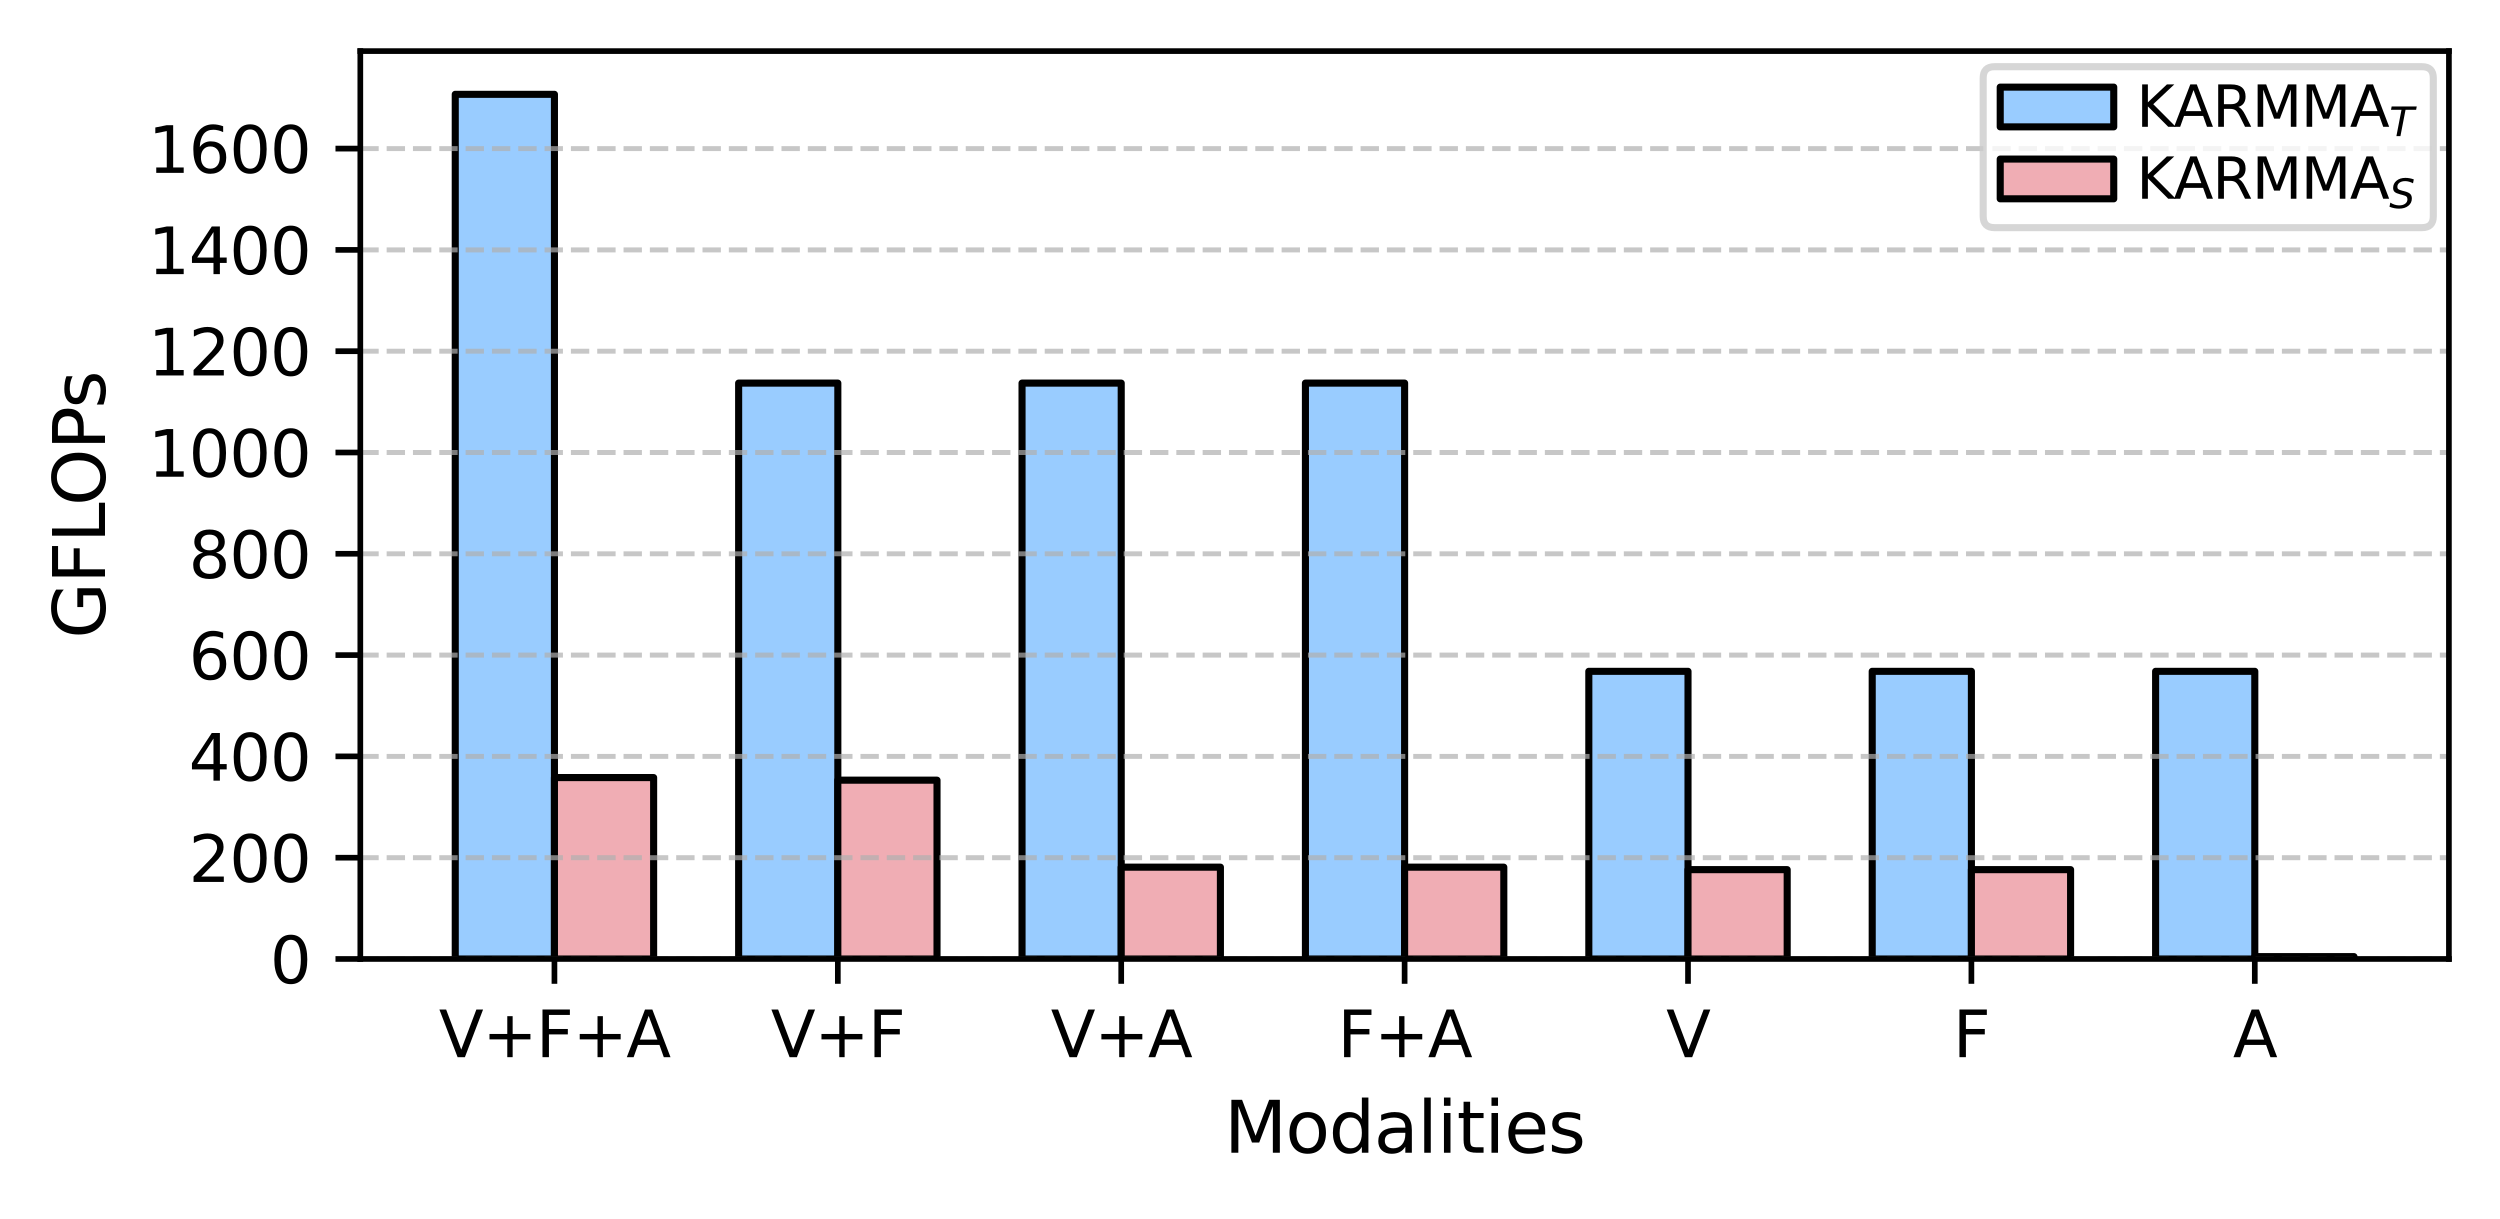 <?xml version="1.0" encoding="utf-8" standalone="no"?>
<!DOCTYPE svg PUBLIC "-//W3C//DTD SVG 1.1//EN"
  "http://www.w3.org/Graphics/SVG/1.1/DTD/svg11.dtd">
<svg xmlns:xlink="http://www.w3.org/1999/xlink" width="352.353pt" height="171.748pt" viewBox="0 0 352.353 171.748" xmlns="http://www.w3.org/2000/svg" version="1.1">
 <defs>
  <style type="text/css">*{stroke-linejoin: round; stroke-linecap: butt}</style>
 </defs>
 <g id="figure_1">
  <g id="patch_1">
   <path d="M 0 171.748 
L 352.353 171.748 
L 352.353 0 
L 0 0 
z
" style="fill: #ffffff"/>
  </g>
  <g id="axes_1">
   <g id="patch_2">
    <path d="M 50.783 135.16 
L 345.153 135.16 
L 345.153 7.2 
L 50.783 7.2 
z
" style="fill: #ffffff"/>
   </g>
   <g id="patch_3">
    <path d="M 64.164 135.16 
L 78.143 135.16 
L 78.143 13.293 
L 64.164 13.293 
z
" clip-path="url(#p8d3aed96ea)" style="fill: #99ccff; stroke: #000000; stroke-linejoin: miter"/>
   </g>
   <g id="patch_4">
    <path d="M 104.105 135.16 
L 118.085 135.16 
L 118.085 53.994 
L 104.105 53.994 
z
" clip-path="url(#p8d3aed96ea)" style="fill: #99ccff; stroke: #000000; stroke-linejoin: miter"/>
   </g>
   <g id="patch_5">
    <path d="M 144.047 135.16 
L 158.026 135.16 
L 158.026 53.994 
L 144.047 53.994 
z
" clip-path="url(#p8d3aed96ea)" style="fill: #99ccff; stroke: #000000; stroke-linejoin: miter"/>
   </g>
   <g id="patch_6">
    <path d="M 183.989 135.16 
L 197.968 135.16 
L 197.968 53.994 
L 183.989 53.994 
z
" clip-path="url(#p8d3aed96ea)" style="fill: #99ccff; stroke: #000000; stroke-linejoin: miter"/>
   </g>
   <g id="patch_7">
    <path d="M 223.93 135.16 
L 237.91 135.16 
L 237.91 94.616 
L 223.93 94.616 
z
" clip-path="url(#p8d3aed96ea)" style="fill: #99ccff; stroke: #000000; stroke-linejoin: miter"/>
   </g>
   <g id="patch_8">
    <path d="M 263.872 135.16 
L 277.851 135.16 
L 277.851 94.616 
L 263.872 94.616 
z
" clip-path="url(#p8d3aed96ea)" style="fill: #99ccff; stroke: #000000; stroke-linejoin: miter"/>
   </g>
   <g id="patch_9">
    <path d="M 303.814 135.16 
L 317.793 135.16 
L 317.793 94.616 
L 303.814 94.616 
z
" clip-path="url(#p8d3aed96ea)" style="fill: #99ccff; stroke: #000000; stroke-linejoin: miter"/>
   </g>
   <g id="patch_10">
    <path d="M 78.143 135.16 
L 92.123 135.16 
L 92.123 109.592 
L 78.143 109.592 
z
" clip-path="url(#p8d3aed96ea)" style="fill: #f0adb4; stroke: #000000; stroke-linejoin: miter"/>
   </g>
   <g id="patch_11">
    <path d="M 118.085 135.16 
L 132.064 135.16 
L 132.064 109.959 
L 118.085 109.959 
z
" clip-path="url(#p8d3aed96ea)" style="fill: #f0adb4; stroke: #000000; stroke-linejoin: miter"/>
   </g>
   <g id="patch_12">
    <path d="M 158.026 135.16 
L 172.006 135.16 
L 172.006 122.219 
L 158.026 122.219 
z
" clip-path="url(#p8d3aed96ea)" style="fill: #f0adb4; stroke: #000000; stroke-linejoin: miter"/>
   </g>
   <g id="patch_13">
    <path d="M 197.968 135.16 
L 211.948 135.16 
L 211.948 122.219 
L 197.968 122.219 
z
" clip-path="url(#p8d3aed96ea)" style="fill: #f0adb4; stroke: #000000; stroke-linejoin: miter"/>
   </g>
   <g id="patch_14">
    <path d="M 237.91 135.16 
L 251.889 135.16 
L 251.889 122.569 
L 237.91 122.569 
z
" clip-path="url(#p8d3aed96ea)" style="fill: #f0adb4; stroke: #000000; stroke-linejoin: miter"/>
   </g>
   <g id="patch_15">
    <path d="M 277.851 135.16 
L 291.831 135.16 
L 291.831 122.569 
L 277.851 122.569 
z
" clip-path="url(#p8d3aed96ea)" style="fill: #f0adb4; stroke: #000000; stroke-linejoin: miter"/>
   </g>
   <g id="patch_16">
    <path d="M 317.793 135.16 
L 331.773 135.16 
L 331.773 134.826 
L 317.793 134.826 
z
" clip-path="url(#p8d3aed96ea)" style="fill: #f0adb4; stroke: #000000; stroke-linejoin: miter"/>
   </g>
   <g id="matplotlib.axis_1">
    <g id="xtick_1">
     <g id="line2d_1">
      <defs>
       <path id="m1d110c0834" d="M 0 0 
L 0 3.5 
" style="stroke: #000000; stroke-width: 0.8"/>
      </defs>
      <g>
       <use xlink:href="#m1d110c0834" x="78.143" y="135.16" style="stroke: #000000; stroke-width: 0.8"/>
      </g>
     </g>
     <g id="text_1">
      <!-- V+F+A -->
      <g transform="translate(61.857 148.999) scale(0.09 -0.09)">
       <defs>
        <path id="DejaVuSans-56" d="M 1831 0 
L 50 4666 
L 709 4666 
L 2188 738 
L 3669 4666 
L 4325 4666 
L 2547 0 
L 1831 0 
z
" transform="scale(0.016)"/>
        <path id="DejaVuSans-2b" d="M 2944 4013 
L 2944 2272 
L 4684 2272 
L 4684 1741 
L 2944 1741 
L 2944 0 
L 2419 0 
L 2419 1741 
L 678 1741 
L 678 2272 
L 2419 2272 
L 2419 4013 
L 2944 4013 
z
" transform="scale(0.016)"/>
        <path id="DejaVuSans-46" d="M 628 4666 
L 3309 4666 
L 3309 4134 
L 1259 4134 
L 1259 2759 
L 3109 2759 
L 3109 2228 
L 1259 2228 
L 1259 0 
L 628 0 
L 628 4666 
z
" transform="scale(0.016)"/>
        <path id="DejaVuSans-41" d="M 2188 4044 
L 1331 1722 
L 3047 1722 
L 2188 4044 
z
M 1831 4666 
L 2547 4666 
L 4325 0 
L 3669 0 
L 3244 1197 
L 1141 1197 
L 716 0 
L 50 0 
L 1831 4666 
z
" transform="scale(0.016)"/>
       </defs>
       <use xlink:href="#DejaVuSans-56"/>
       <use xlink:href="#DejaVuSans-2b" x="68.408"/>
       <use xlink:href="#DejaVuSans-46" x="152.197"/>
       <use xlink:href="#DejaVuSans-2b" x="209.717"/>
       <use xlink:href="#DejaVuSans-41" x="293.506"/>
      </g>
     </g>
    </g>
    <g id="xtick_2">
     <g id="line2d_2">
      <g>
       <use xlink:href="#m1d110c0834" x="118.085" y="135.16" style="stroke: #000000; stroke-width: 0.8"/>
      </g>
     </g>
     <g id="text_2">
      <!-- V+F -->
      <g transform="translate(108.647 148.999) scale(0.09 -0.09)">
       <use xlink:href="#DejaVuSans-56"/>
       <use xlink:href="#DejaVuSans-2b" x="68.408"/>
       <use xlink:href="#DejaVuSans-46" x="152.197"/>
      </g>
     </g>
    </g>
    <g id="xtick_3">
     <g id="line2d_3">
      <g>
       <use xlink:href="#m1d110c0834" x="158.026" y="135.16" style="stroke: #000000; stroke-width: 0.8"/>
      </g>
     </g>
     <g id="text_3">
      <!-- V+A -->
      <g transform="translate(148.099 148.999) scale(0.09 -0.09)">
       <use xlink:href="#DejaVuSans-56"/>
       <use xlink:href="#DejaVuSans-2b" x="68.408"/>
       <use xlink:href="#DejaVuSans-41" x="152.197"/>
      </g>
     </g>
    </g>
    <g id="xtick_4">
     <g id="line2d_4">
      <g>
       <use xlink:href="#m1d110c0834" x="197.968" y="135.16" style="stroke: #000000; stroke-width: 0.8"/>
      </g>
     </g>
     <g id="text_4">
      <!-- F+A -->
      <g transform="translate(188.531 148.999) scale(0.09 -0.09)">
       <use xlink:href="#DejaVuSans-46"/>
       <use xlink:href="#DejaVuSans-2b" x="57.52"/>
       <use xlink:href="#DejaVuSans-41" x="141.309"/>
      </g>
     </g>
    </g>
    <g id="xtick_5">
     <g id="line2d_5">
      <g>
       <use xlink:href="#m1d110c0834" x="237.91" y="135.16" style="stroke: #000000; stroke-width: 0.8"/>
      </g>
     </g>
     <g id="text_5">
      <!-- V -->
      <g transform="translate(234.831 148.999) scale(0.09 -0.09)">
       <use xlink:href="#DejaVuSans-56"/>
      </g>
     </g>
    </g>
    <g id="xtick_6">
     <g id="line2d_6">
      <g>
       <use xlink:href="#m1d110c0834" x="277.851" y="135.16" style="stroke: #000000; stroke-width: 0.8"/>
      </g>
     </g>
     <g id="text_6">
      <!-- F -->
      <g transform="translate(275.263 148.999) scale(0.09 -0.09)">
       <use xlink:href="#DejaVuSans-46"/>
      </g>
     </g>
    </g>
    <g id="xtick_7">
     <g id="line2d_7">
      <g>
       <use xlink:href="#m1d110c0834" x="317.793" y="135.16" style="stroke: #000000; stroke-width: 0.8"/>
      </g>
     </g>
     <g id="text_7">
      <!-- A -->
      <g transform="translate(314.715 148.999) scale(0.09 -0.09)">
       <use xlink:href="#DejaVuSans-41"/>
      </g>
     </g>
    </g>
    <g id="text_8">
     <!-- Modalities -->
     <g transform="translate(172.548 162.469) scale(0.1 -0.1)">
      <defs>
       <path id="DejaVuSans-4d" d="M 628 4666 
L 1569 4666 
L 2759 1491 
L 3956 4666 
L 4897 4666 
L 4897 0 
L 4281 0 
L 4281 4097 
L 3078 897 
L 2444 897 
L 1241 4097 
L 1241 0 
L 628 0 
L 628 4666 
z
" transform="scale(0.016)"/>
       <path id="DejaVuSans-6f" d="M 1959 3097 
Q 1497 3097 1228 2736 
Q 959 2375 959 1747 
Q 959 1119 1226 758 
Q 1494 397 1959 397 
Q 2419 397 2687 759 
Q 2956 1122 2956 1747 
Q 2956 2369 2687 2733 
Q 2419 3097 1959 3097 
z
M 1959 3584 
Q 2709 3584 3137 3096 
Q 3566 2609 3566 1747 
Q 3566 888 3137 398 
Q 2709 -91 1959 -91 
Q 1206 -91 779 398 
Q 353 888 353 1747 
Q 353 2609 779 3096 
Q 1206 3584 1959 3584 
z
" transform="scale(0.016)"/>
       <path id="DejaVuSans-64" d="M 2906 2969 
L 2906 4863 
L 3481 4863 
L 3481 0 
L 2906 0 
L 2906 525 
Q 2725 213 2448 61 
Q 2172 -91 1784 -91 
Q 1150 -91 751 415 
Q 353 922 353 1747 
Q 353 2572 751 3078 
Q 1150 3584 1784 3584 
Q 2172 3584 2448 3432 
Q 2725 3281 2906 2969 
z
M 947 1747 
Q 947 1113 1208 752 
Q 1469 391 1925 391 
Q 2381 391 2643 752 
Q 2906 1113 2906 1747 
Q 2906 2381 2643 2742 
Q 2381 3103 1925 3103 
Q 1469 3103 1208 2742 
Q 947 2381 947 1747 
z
" transform="scale(0.016)"/>
       <path id="DejaVuSans-61" d="M 2194 1759 
Q 1497 1759 1228 1600 
Q 959 1441 959 1056 
Q 959 750 1161 570 
Q 1363 391 1709 391 
Q 2188 391 2477 730 
Q 2766 1069 2766 1631 
L 2766 1759 
L 2194 1759 
z
M 3341 1997 
L 3341 0 
L 2766 0 
L 2766 531 
Q 2569 213 2275 61 
Q 1981 -91 1556 -91 
Q 1019 -91 701 211 
Q 384 513 384 1019 
Q 384 1609 779 1909 
Q 1175 2209 1959 2209 
L 2766 2209 
L 2766 2266 
Q 2766 2663 2505 2880 
Q 2244 3097 1772 3097 
Q 1472 3097 1187 3025 
Q 903 2953 641 2809 
L 641 3341 
Q 956 3463 1253 3523 
Q 1550 3584 1831 3584 
Q 2591 3584 2966 3190 
Q 3341 2797 3341 1997 
z
" transform="scale(0.016)"/>
       <path id="DejaVuSans-6c" d="M 603 4863 
L 1178 4863 
L 1178 0 
L 603 0 
L 603 4863 
z
" transform="scale(0.016)"/>
       <path id="DejaVuSans-69" d="M 603 3500 
L 1178 3500 
L 1178 0 
L 603 0 
L 603 3500 
z
M 603 4863 
L 1178 4863 
L 1178 4134 
L 603 4134 
L 603 4863 
z
" transform="scale(0.016)"/>
       <path id="DejaVuSans-74" d="M 1172 4494 
L 1172 3500 
L 2356 3500 
L 2356 3053 
L 1172 3053 
L 1172 1153 
Q 1172 725 1289 603 
Q 1406 481 1766 481 
L 2356 481 
L 2356 0 
L 1766 0 
Q 1100 0 847 248 
Q 594 497 594 1153 
L 594 3053 
L 172 3053 
L 172 3500 
L 594 3500 
L 594 4494 
L 1172 4494 
z
" transform="scale(0.016)"/>
       <path id="DejaVuSans-65" d="M 3597 1894 
L 3597 1613 
L 953 1613 
Q 991 1019 1311 708 
Q 1631 397 2203 397 
Q 2534 397 2845 478 
Q 3156 559 3463 722 
L 3463 178 
Q 3153 47 2828 -22 
Q 2503 -91 2169 -91 
Q 1331 -91 842 396 
Q 353 884 353 1716 
Q 353 2575 817 3079 
Q 1281 3584 2069 3584 
Q 2775 3584 3186 3129 
Q 3597 2675 3597 1894 
z
M 3022 2063 
Q 3016 2534 2758 2815 
Q 2500 3097 2075 3097 
Q 1594 3097 1305 2825 
Q 1016 2553 972 2059 
L 3022 2063 
z
" transform="scale(0.016)"/>
       <path id="DejaVuSans-73" d="M 2834 3397 
L 2834 2853 
Q 2591 2978 2328 3040 
Q 2066 3103 1784 3103 
Q 1356 3103 1142 2972 
Q 928 2841 928 2578 
Q 928 2378 1081 2264 
Q 1234 2150 1697 2047 
L 1894 2003 
Q 2506 1872 2764 1633 
Q 3022 1394 3022 966 
Q 3022 478 2636 193 
Q 2250 -91 1575 -91 
Q 1294 -91 989 -36 
Q 684 19 347 128 
L 347 722 
Q 666 556 975 473 
Q 1284 391 1588 391 
Q 1994 391 2212 530 
Q 2431 669 2431 922 
Q 2431 1156 2273 1281 
Q 2116 1406 1581 1522 
L 1381 1569 
Q 847 1681 609 1914 
Q 372 2147 372 2553 
Q 372 3047 722 3315 
Q 1072 3584 1716 3584 
Q 2034 3584 2315 3537 
Q 2597 3491 2834 3397 
z
" transform="scale(0.016)"/>
      </defs>
      <use xlink:href="#DejaVuSans-4d"/>
      <use xlink:href="#DejaVuSans-6f" x="86.279"/>
      <use xlink:href="#DejaVuSans-64" x="147.461"/>
      <use xlink:href="#DejaVuSans-61" x="210.938"/>
      <use xlink:href="#DejaVuSans-6c" x="272.217"/>
      <use xlink:href="#DejaVuSans-69" x="300"/>
      <use xlink:href="#DejaVuSans-74" x="327.783"/>
      <use xlink:href="#DejaVuSans-69" x="366.992"/>
      <use xlink:href="#DejaVuSans-65" x="394.775"/>
      <use xlink:href="#DejaVuSans-73" x="456.299"/>
     </g>
    </g>
   </g>
   <g id="matplotlib.axis_2">
    <g id="ytick_1">
     <g id="line2d_8">
      <path d="M 50.783 135.16 
L 345.153 135.16 
" clip-path="url(#p8d3aed96ea)" style="fill: none; stroke-dasharray: 2.59,1.12; stroke-dashoffset: 0; stroke: #b0b0b0; stroke-opacity: 0.7; stroke-width: 0.7"/>
     </g>
     <g id="line2d_9">
      <defs>
       <path id="mcc08539549" d="M 0 0 
L -3.5 0 
" style="stroke: #000000; stroke-width: 0.8"/>
      </defs>
      <g>
       <use xlink:href="#mcc08539549" x="50.783" y="135.16" style="stroke: #000000; stroke-width: 0.8"/>
      </g>
     </g>
     <g id="text_9">
      <!-- 0 -->
      <g transform="translate(38.057 138.579) scale(0.09 -0.09)">
       <defs>
        <path id="DejaVuSans-30" d="M 2034 4250 
Q 1547 4250 1301 3770 
Q 1056 3291 1056 2328 
Q 1056 1369 1301 889 
Q 1547 409 2034 409 
Q 2525 409 2770 889 
Q 3016 1369 3016 2328 
Q 3016 3291 2770 3770 
Q 2525 4250 2034 4250 
z
M 2034 4750 
Q 2819 4750 3233 4129 
Q 3647 3509 3647 2328 
Q 3647 1150 3233 529 
Q 2819 -91 2034 -91 
Q 1250 -91 836 529 
Q 422 1150 422 2328 
Q 422 3509 836 4129 
Q 1250 4750 2034 4750 
z
" transform="scale(0.016)"/>
       </defs>
       <use xlink:href="#DejaVuSans-30"/>
      </g>
     </g>
    </g>
    <g id="ytick_2">
     <g id="line2d_10">
      <path d="M 50.783 120.883 
L 345.153 120.883 
" clip-path="url(#p8d3aed96ea)" style="fill: none; stroke-dasharray: 2.59,1.12; stroke-dashoffset: 0; stroke: #b0b0b0; stroke-opacity: 0.7; stroke-width: 0.7"/>
     </g>
     <g id="line2d_11">
      <g>
       <use xlink:href="#mcc08539549" x="50.783" y="120.883" style="stroke: #000000; stroke-width: 0.8"/>
      </g>
     </g>
     <g id="text_10">
      <!-- 200 -->
      <g transform="translate(26.604 124.302) scale(0.09 -0.09)">
       <defs>
        <path id="DejaVuSans-32" d="M 1228 531 
L 3431 531 
L 3431 0 
L 469 0 
L 469 531 
Q 828 903 1448 1529 
Q 2069 2156 2228 2338 
Q 2531 2678 2651 2914 
Q 2772 3150 2772 3378 
Q 2772 3750 2511 3984 
Q 2250 4219 1831 4219 
Q 1534 4219 1204 4116 
Q 875 4013 500 3803 
L 500 4441 
Q 881 4594 1212 4672 
Q 1544 4750 1819 4750 
Q 2544 4750 2975 4387 
Q 3406 4025 3406 3419 
Q 3406 3131 3298 2873 
Q 3191 2616 2906 2266 
Q 2828 2175 2409 1742 
Q 1991 1309 1228 531 
z
" transform="scale(0.016)"/>
       </defs>
       <use xlink:href="#DejaVuSans-32"/>
       <use xlink:href="#DejaVuSans-30" x="63.623"/>
       <use xlink:href="#DejaVuSans-30" x="127.246"/>
      </g>
     </g>
    </g>
    <g id="ytick_3">
     <g id="line2d_12">
      <path d="M 50.783 106.606 
L 345.153 106.606 
" clip-path="url(#p8d3aed96ea)" style="fill: none; stroke-dasharray: 2.59,1.12; stroke-dashoffset: 0; stroke: #b0b0b0; stroke-opacity: 0.7; stroke-width: 0.7"/>
     </g>
     <g id="line2d_13">
      <g>
       <use xlink:href="#mcc08539549" x="50.783" y="106.606" style="stroke: #000000; stroke-width: 0.8"/>
      </g>
     </g>
     <g id="text_11">
      <!-- 400 -->
      <g transform="translate(26.604 110.025) scale(0.09 -0.09)">
       <defs>
        <path id="DejaVuSans-34" d="M 2419 4116 
L 825 1625 
L 2419 1625 
L 2419 4116 
z
M 2253 4666 
L 3047 4666 
L 3047 1625 
L 3713 1625 
L 3713 1100 
L 3047 1100 
L 3047 0 
L 2419 0 
L 2419 1100 
L 313 1100 
L 313 1709 
L 2253 4666 
z
" transform="scale(0.016)"/>
       </defs>
       <use xlink:href="#DejaVuSans-34"/>
       <use xlink:href="#DejaVuSans-30" x="63.623"/>
       <use xlink:href="#DejaVuSans-30" x="127.246"/>
      </g>
     </g>
    </g>
    <g id="ytick_4">
     <g id="line2d_14">
      <path d="M 50.783 92.329 
L 345.153 92.329 
" clip-path="url(#p8d3aed96ea)" style="fill: none; stroke-dasharray: 2.59,1.12; stroke-dashoffset: 0; stroke: #b0b0b0; stroke-opacity: 0.7; stroke-width: 0.7"/>
     </g>
     <g id="line2d_15">
      <g>
       <use xlink:href="#mcc08539549" x="50.783" y="92.329" style="stroke: #000000; stroke-width: 0.8"/>
      </g>
     </g>
     <g id="text_12">
      <!-- 600 -->
      <g transform="translate(26.604 95.748) scale(0.09 -0.09)">
       <defs>
        <path id="DejaVuSans-36" d="M 2113 2584 
Q 1688 2584 1439 2293 
Q 1191 2003 1191 1497 
Q 1191 994 1439 701 
Q 1688 409 2113 409 
Q 2538 409 2786 701 
Q 3034 994 3034 1497 
Q 3034 2003 2786 2293 
Q 2538 2584 2113 2584 
z
M 3366 4563 
L 3366 3988 
Q 3128 4100 2886 4159 
Q 2644 4219 2406 4219 
Q 1781 4219 1451 3797 
Q 1122 3375 1075 2522 
Q 1259 2794 1537 2939 
Q 1816 3084 2150 3084 
Q 2853 3084 3261 2657 
Q 3669 2231 3669 1497 
Q 3669 778 3244 343 
Q 2819 -91 2113 -91 
Q 1303 -91 875 529 
Q 447 1150 447 2328 
Q 447 3434 972 4092 
Q 1497 4750 2381 4750 
Q 2619 4750 2861 4703 
Q 3103 4656 3366 4563 
z
" transform="scale(0.016)"/>
       </defs>
       <use xlink:href="#DejaVuSans-36"/>
       <use xlink:href="#DejaVuSans-30" x="63.623"/>
       <use xlink:href="#DejaVuSans-30" x="127.246"/>
      </g>
     </g>
    </g>
    <g id="ytick_5">
     <g id="line2d_16">
      <path d="M 50.783 78.052 
L 345.153 78.052 
" clip-path="url(#p8d3aed96ea)" style="fill: none; stroke-dasharray: 2.59,1.12; stroke-dashoffset: 0; stroke: #b0b0b0; stroke-opacity: 0.7; stroke-width: 0.7"/>
     </g>
     <g id="line2d_17">
      <g>
       <use xlink:href="#mcc08539549" x="50.783" y="78.052" style="stroke: #000000; stroke-width: 0.8"/>
      </g>
     </g>
     <g id="text_13">
      <!-- 800 -->
      <g transform="translate(26.604 81.471) scale(0.09 -0.09)">
       <defs>
        <path id="DejaVuSans-38" d="M 2034 2216 
Q 1584 2216 1326 1975 
Q 1069 1734 1069 1313 
Q 1069 891 1326 650 
Q 1584 409 2034 409 
Q 2484 409 2743 651 
Q 3003 894 3003 1313 
Q 3003 1734 2745 1975 
Q 2488 2216 2034 2216 
z
M 1403 2484 
Q 997 2584 770 2862 
Q 544 3141 544 3541 
Q 544 4100 942 4425 
Q 1341 4750 2034 4750 
Q 2731 4750 3128 4425 
Q 3525 4100 3525 3541 
Q 3525 3141 3298 2862 
Q 3072 2584 2669 2484 
Q 3125 2378 3379 2068 
Q 3634 1759 3634 1313 
Q 3634 634 3220 271 
Q 2806 -91 2034 -91 
Q 1263 -91 848 271 
Q 434 634 434 1313 
Q 434 1759 690 2068 
Q 947 2378 1403 2484 
z
M 1172 3481 
Q 1172 3119 1398 2916 
Q 1625 2713 2034 2713 
Q 2441 2713 2670 2916 
Q 2900 3119 2900 3481 
Q 2900 3844 2670 4047 
Q 2441 4250 2034 4250 
Q 1625 4250 1398 4047 
Q 1172 3844 1172 3481 
z
" transform="scale(0.016)"/>
       </defs>
       <use xlink:href="#DejaVuSans-38"/>
       <use xlink:href="#DejaVuSans-30" x="63.623"/>
       <use xlink:href="#DejaVuSans-30" x="127.246"/>
      </g>
     </g>
    </g>
    <g id="ytick_6">
     <g id="line2d_18">
      <path d="M 50.783 63.775 
L 345.153 63.775 
" clip-path="url(#p8d3aed96ea)" style="fill: none; stroke-dasharray: 2.59,1.12; stroke-dashoffset: 0; stroke: #b0b0b0; stroke-opacity: 0.7; stroke-width: 0.7"/>
     </g>
     <g id="line2d_19">
      <g>
       <use xlink:href="#mcc08539549" x="50.783" y="63.775" style="stroke: #000000; stroke-width: 0.8"/>
      </g>
     </g>
     <g id="text_14">
      <!-- 1000 -->
      <g transform="translate(20.878 67.194) scale(0.09 -0.09)">
       <defs>
        <path id="DejaVuSans-31" d="M 794 531 
L 1825 531 
L 1825 4091 
L 703 3866 
L 703 4441 
L 1819 4666 
L 2450 4666 
L 2450 531 
L 3481 531 
L 3481 0 
L 794 0 
L 794 531 
z
" transform="scale(0.016)"/>
       </defs>
       <use xlink:href="#DejaVuSans-31"/>
       <use xlink:href="#DejaVuSans-30" x="63.623"/>
       <use xlink:href="#DejaVuSans-30" x="127.246"/>
       <use xlink:href="#DejaVuSans-30" x="190.869"/>
      </g>
     </g>
    </g>
    <g id="ytick_7">
     <g id="line2d_20">
      <path d="M 50.783 49.498 
L 345.153 49.498 
" clip-path="url(#p8d3aed96ea)" style="fill: none; stroke-dasharray: 2.59,1.12; stroke-dashoffset: 0; stroke: #b0b0b0; stroke-opacity: 0.7; stroke-width: 0.7"/>
     </g>
     <g id="line2d_21">
      <g>
       <use xlink:href="#mcc08539549" x="50.783" y="49.498" style="stroke: #000000; stroke-width: 0.8"/>
      </g>
     </g>
     <g id="text_15">
      <!-- 1200 -->
      <g transform="translate(20.878 52.917) scale(0.09 -0.09)">
       <use xlink:href="#DejaVuSans-31"/>
       <use xlink:href="#DejaVuSans-32" x="63.623"/>
       <use xlink:href="#DejaVuSans-30" x="127.246"/>
       <use xlink:href="#DejaVuSans-30" x="190.869"/>
      </g>
     </g>
    </g>
    <g id="ytick_8">
     <g id="line2d_22">
      <path d="M 50.783 35.221 
L 345.153 35.221 
" clip-path="url(#p8d3aed96ea)" style="fill: none; stroke-dasharray: 2.59,1.12; stroke-dashoffset: 0; stroke: #b0b0b0; stroke-opacity: 0.7; stroke-width: 0.7"/>
     </g>
     <g id="line2d_23">
      <g>
       <use xlink:href="#mcc08539549" x="50.783" y="35.221" style="stroke: #000000; stroke-width: 0.8"/>
      </g>
     </g>
     <g id="text_16">
      <!-- 1400 -->
      <g transform="translate(20.878 38.64) scale(0.09 -0.09)">
       <use xlink:href="#DejaVuSans-31"/>
       <use xlink:href="#DejaVuSans-34" x="63.623"/>
       <use xlink:href="#DejaVuSans-30" x="127.246"/>
       <use xlink:href="#DejaVuSans-30" x="190.869"/>
      </g>
     </g>
    </g>
    <g id="ytick_9">
     <g id="line2d_24">
      <path d="M 50.783 20.943 
L 345.153 20.943 
" clip-path="url(#p8d3aed96ea)" style="fill: none; stroke-dasharray: 2.59,1.12; stroke-dashoffset: 0; stroke: #b0b0b0; stroke-opacity: 0.7; stroke-width: 0.7"/>
     </g>
     <g id="line2d_25">
      <g>
       <use xlink:href="#mcc08539549" x="50.783" y="20.943" style="stroke: #000000; stroke-width: 0.8"/>
      </g>
     </g>
     <g id="text_17">
      <!-- 1600 -->
      <g transform="translate(20.878 24.363) scale(0.09 -0.09)">
       <use xlink:href="#DejaVuSans-31"/>
       <use xlink:href="#DejaVuSans-36" x="63.623"/>
       <use xlink:href="#DejaVuSans-30" x="127.246"/>
       <use xlink:href="#DejaVuSans-30" x="190.869"/>
      </g>
     </g>
    </g>
    <g id="text_18">
     <!-- GFLOPs -->
     <g transform="translate(14.798 90.003) rotate(-90) scale(0.1 -0.1)">
      <defs>
       <path id="DejaVuSans-47" d="M 3809 666 
L 3809 1919 
L 2778 1919 
L 2778 2438 
L 4434 2438 
L 4434 434 
Q 4069 175 3628 42 
Q 3188 -91 2688 -91 
Q 1594 -91 976 548 
Q 359 1188 359 2328 
Q 359 3472 976 4111 
Q 1594 4750 2688 4750 
Q 3144 4750 3555 4637 
Q 3966 4525 4313 4306 
L 4313 3634 
Q 3963 3931 3569 4081 
Q 3175 4231 2741 4231 
Q 1884 4231 1454 3753 
Q 1025 3275 1025 2328 
Q 1025 1384 1454 906 
Q 1884 428 2741 428 
Q 3075 428 3337 486 
Q 3600 544 3809 666 
z
" transform="scale(0.016)"/>
       <path id="DejaVuSans-4c" d="M 628 4666 
L 1259 4666 
L 1259 531 
L 3531 531 
L 3531 0 
L 628 0 
L 628 4666 
z
" transform="scale(0.016)"/>
       <path id="DejaVuSans-4f" d="M 2522 4238 
Q 1834 4238 1429 3725 
Q 1025 3213 1025 2328 
Q 1025 1447 1429 934 
Q 1834 422 2522 422 
Q 3209 422 3611 934 
Q 4013 1447 4013 2328 
Q 4013 3213 3611 3725 
Q 3209 4238 2522 4238 
z
M 2522 4750 
Q 3503 4750 4090 4092 
Q 4678 3434 4678 2328 
Q 4678 1225 4090 567 
Q 3503 -91 2522 -91 
Q 1538 -91 948 565 
Q 359 1222 359 2328 
Q 359 3434 948 4092 
Q 1538 4750 2522 4750 
z
" transform="scale(0.016)"/>
       <path id="DejaVuSans-50" d="M 1259 4147 
L 1259 2394 
L 2053 2394 
Q 2494 2394 2734 2622 
Q 2975 2850 2975 3272 
Q 2975 3691 2734 3919 
Q 2494 4147 2053 4147 
L 1259 4147 
z
M 628 4666 
L 2053 4666 
Q 2838 4666 3239 4311 
Q 3641 3956 3641 3272 
Q 3641 2581 3239 2228 
Q 2838 1875 2053 1875 
L 1259 1875 
L 1259 0 
L 628 0 
L 628 4666 
z
" transform="scale(0.016)"/>
      </defs>
      <use xlink:href="#DejaVuSans-47"/>
      <use xlink:href="#DejaVuSans-46" x="77.49"/>
      <use xlink:href="#DejaVuSans-4c" x="135.01"/>
      <use xlink:href="#DejaVuSans-4f" x="187.098"/>
      <use xlink:href="#DejaVuSans-50" x="265.809"/>
      <use xlink:href="#DejaVuSans-73" x="324.361"/>
     </g>
    </g>
   </g>
   <g id="patch_17">
    <path d="M 50.783 135.16 
L 50.783 7.2 
" style="fill: none; stroke: #000000; stroke-width: 0.8; stroke-linejoin: miter; stroke-linecap: square"/>
   </g>
   <g id="patch_18">
    <path d="M 345.153 135.16 
L 345.153 7.2 
" style="fill: none; stroke: #000000; stroke-width: 0.8; stroke-linejoin: miter; stroke-linecap: square"/>
   </g>
   <g id="patch_19">
    <path d="M 50.783 135.16 
L 345.153 135.16 
" style="fill: none; stroke: #000000; stroke-width: 0.8; stroke-linejoin: miter; stroke-linecap: square"/>
   </g>
   <g id="patch_20">
    <path d="M 50.783 7.2 
L 345.153 7.2 
" style="fill: none; stroke: #000000; stroke-width: 0.8; stroke-linejoin: miter; stroke-linecap: square"/>
   </g>
  </g>
  <g id="legend_1">
   <g id="patch_21">
    <path d="M 281.113 32.085 
L 341.353 32.085 
Q 342.953 32.085 342.953 30.485 
L 342.953 11 
Q 342.953 9.4 341.353 9.4 
L 281.113 9.4 
Q 279.513 9.4 279.513 11 
L 279.513 30.485 
Q 279.513 32.085 281.113 32.085 
z
" style="fill: #ffffff; opacity: 0.8; stroke: #cccccc; stroke-linejoin: miter"/>
   </g>
   <g id="patch_22">
    <path d="M 281.913 17.879 
L 297.913 17.879 
L 297.913 12.279 
L 281.913 12.279 
z
" style="fill: #99ccff; stroke: #000000; stroke-linejoin: miter"/>
   </g>
   <g id="text_19">
    <!-- KARMMA$_T$ -->
    <g transform="translate(301.113 17.879) scale(0.08 -0.08)">
     <defs>
      <path id="DejaVuSans-4b" d="M 628 4666 
L 1259 4666 
L 1259 2694 
L 3353 4666 
L 4166 4666 
L 1850 2491 
L 4331 0 
L 3500 0 
L 1259 2247 
L 1259 0 
L 628 0 
L 628 4666 
z
" transform="scale(0.016)"/>
      <path id="DejaVuSans-52" d="M 2841 2188 
Q 3044 2119 3236 1894 
Q 3428 1669 3622 1275 
L 4263 0 
L 3584 0 
L 2988 1197 
Q 2756 1666 2539 1819 
Q 2322 1972 1947 1972 
L 1259 1972 
L 1259 0 
L 628 0 
L 628 4666 
L 2053 4666 
Q 2853 4666 3247 4331 
Q 3641 3997 3641 3322 
Q 3641 2881 3436 2590 
Q 3231 2300 2841 2188 
z
M 1259 4147 
L 1259 2491 
L 2053 2491 
Q 2509 2491 2742 2702 
Q 2975 2913 2975 3322 
Q 2975 3731 2742 3939 
Q 2509 4147 2053 4147 
L 1259 4147 
z
" transform="scale(0.016)"/>
      <path id="DejaVuSans-Oblique-54" d="M 378 4666 
L 4325 4666 
L 4225 4134 
L 2559 4134 
L 1759 0 
L 1125 0 
L 1925 4134 
L 275 4134 
L 378 4666 
z
" transform="scale(0.016)"/>
     </defs>
     <use xlink:href="#DejaVuSans-4b" transform="translate(0 0.094)"/>
     <use xlink:href="#DejaVuSans-41" transform="translate(65.576 0.094)"/>
     <use xlink:href="#DejaVuSans-52" transform="translate(133.984 0.094)"/>
     <use xlink:href="#DejaVuSans-4d" transform="translate(203.467 0.094)"/>
     <use xlink:href="#DejaVuSans-4d" transform="translate(289.746 0.094)"/>
     <use xlink:href="#DejaVuSans-41" transform="translate(376.025 0.094)"/>
     <use xlink:href="#DejaVuSans-Oblique-54" transform="translate(445.391 -16.312) scale(0.7)"/>
    </g>
   </g>
   <g id="patch_23">
    <path d="M 281.913 28.021 
L 297.913 28.021 
L 297.913 22.421 
L 281.913 22.421 
z
" style="fill: #f0adb4; stroke: #000000; stroke-linejoin: miter"/>
   </g>
   <g id="text_20">
    <!-- KARMMA$_S$ -->
    <g transform="translate(301.113 28.021) scale(0.08 -0.08)">
     <defs>
      <path id="DejaVuSans-Oblique-53" d="M 3859 4513 
L 3738 3897 
Q 3422 4066 3111 4152 
Q 2800 4238 2509 4238 
Q 1944 4238 1609 3991 
Q 1275 3744 1275 3334 
Q 1275 3109 1398 2989 
Q 1522 2869 2034 2731 
L 2413 2638 
Q 3053 2472 3303 2217 
Q 3553 1963 3553 1503 
Q 3553 797 2998 353 
Q 2444 -91 1538 -91 
Q 1166 -91 791 -17 
Q 416 56 38 206 
L 166 856 
Q 513 641 861 531 
Q 1209 422 1556 422 
Q 2147 422 2503 684 
Q 2859 947 2859 1369 
Q 2859 1650 2717 1795 
Q 2575 1941 2106 2059 
L 1728 2156 
Q 1081 2325 845 2545 
Q 609 2766 609 3163 
Q 609 3859 1145 4304 
Q 1681 4750 2541 4750 
Q 2875 4750 3203 4690 
Q 3531 4631 3859 4513 
z
" transform="scale(0.016)"/>
     </defs>
     <use xlink:href="#DejaVuSans-4b" transform="translate(0 0.094)"/>
     <use xlink:href="#DejaVuSans-41" transform="translate(65.576 0.094)"/>
     <use xlink:href="#DejaVuSans-52" transform="translate(133.984 0.094)"/>
     <use xlink:href="#DejaVuSans-4d" transform="translate(203.467 0.094)"/>
     <use xlink:href="#DejaVuSans-4d" transform="translate(289.746 0.094)"/>
     <use xlink:href="#DejaVuSans-41" transform="translate(376.025 0.094)"/>
     <use xlink:href="#DejaVuSans-Oblique-53" transform="translate(445.391 -16.312) scale(0.7)"/>
    </g>
   </g>
  </g>
 </g>
 <defs>
  <clipPath id="p8d3aed96ea">
   <rect x="50.783" y="7.2" width="294.37" height="127.96"/>
  </clipPath>
 </defs>
</svg>
